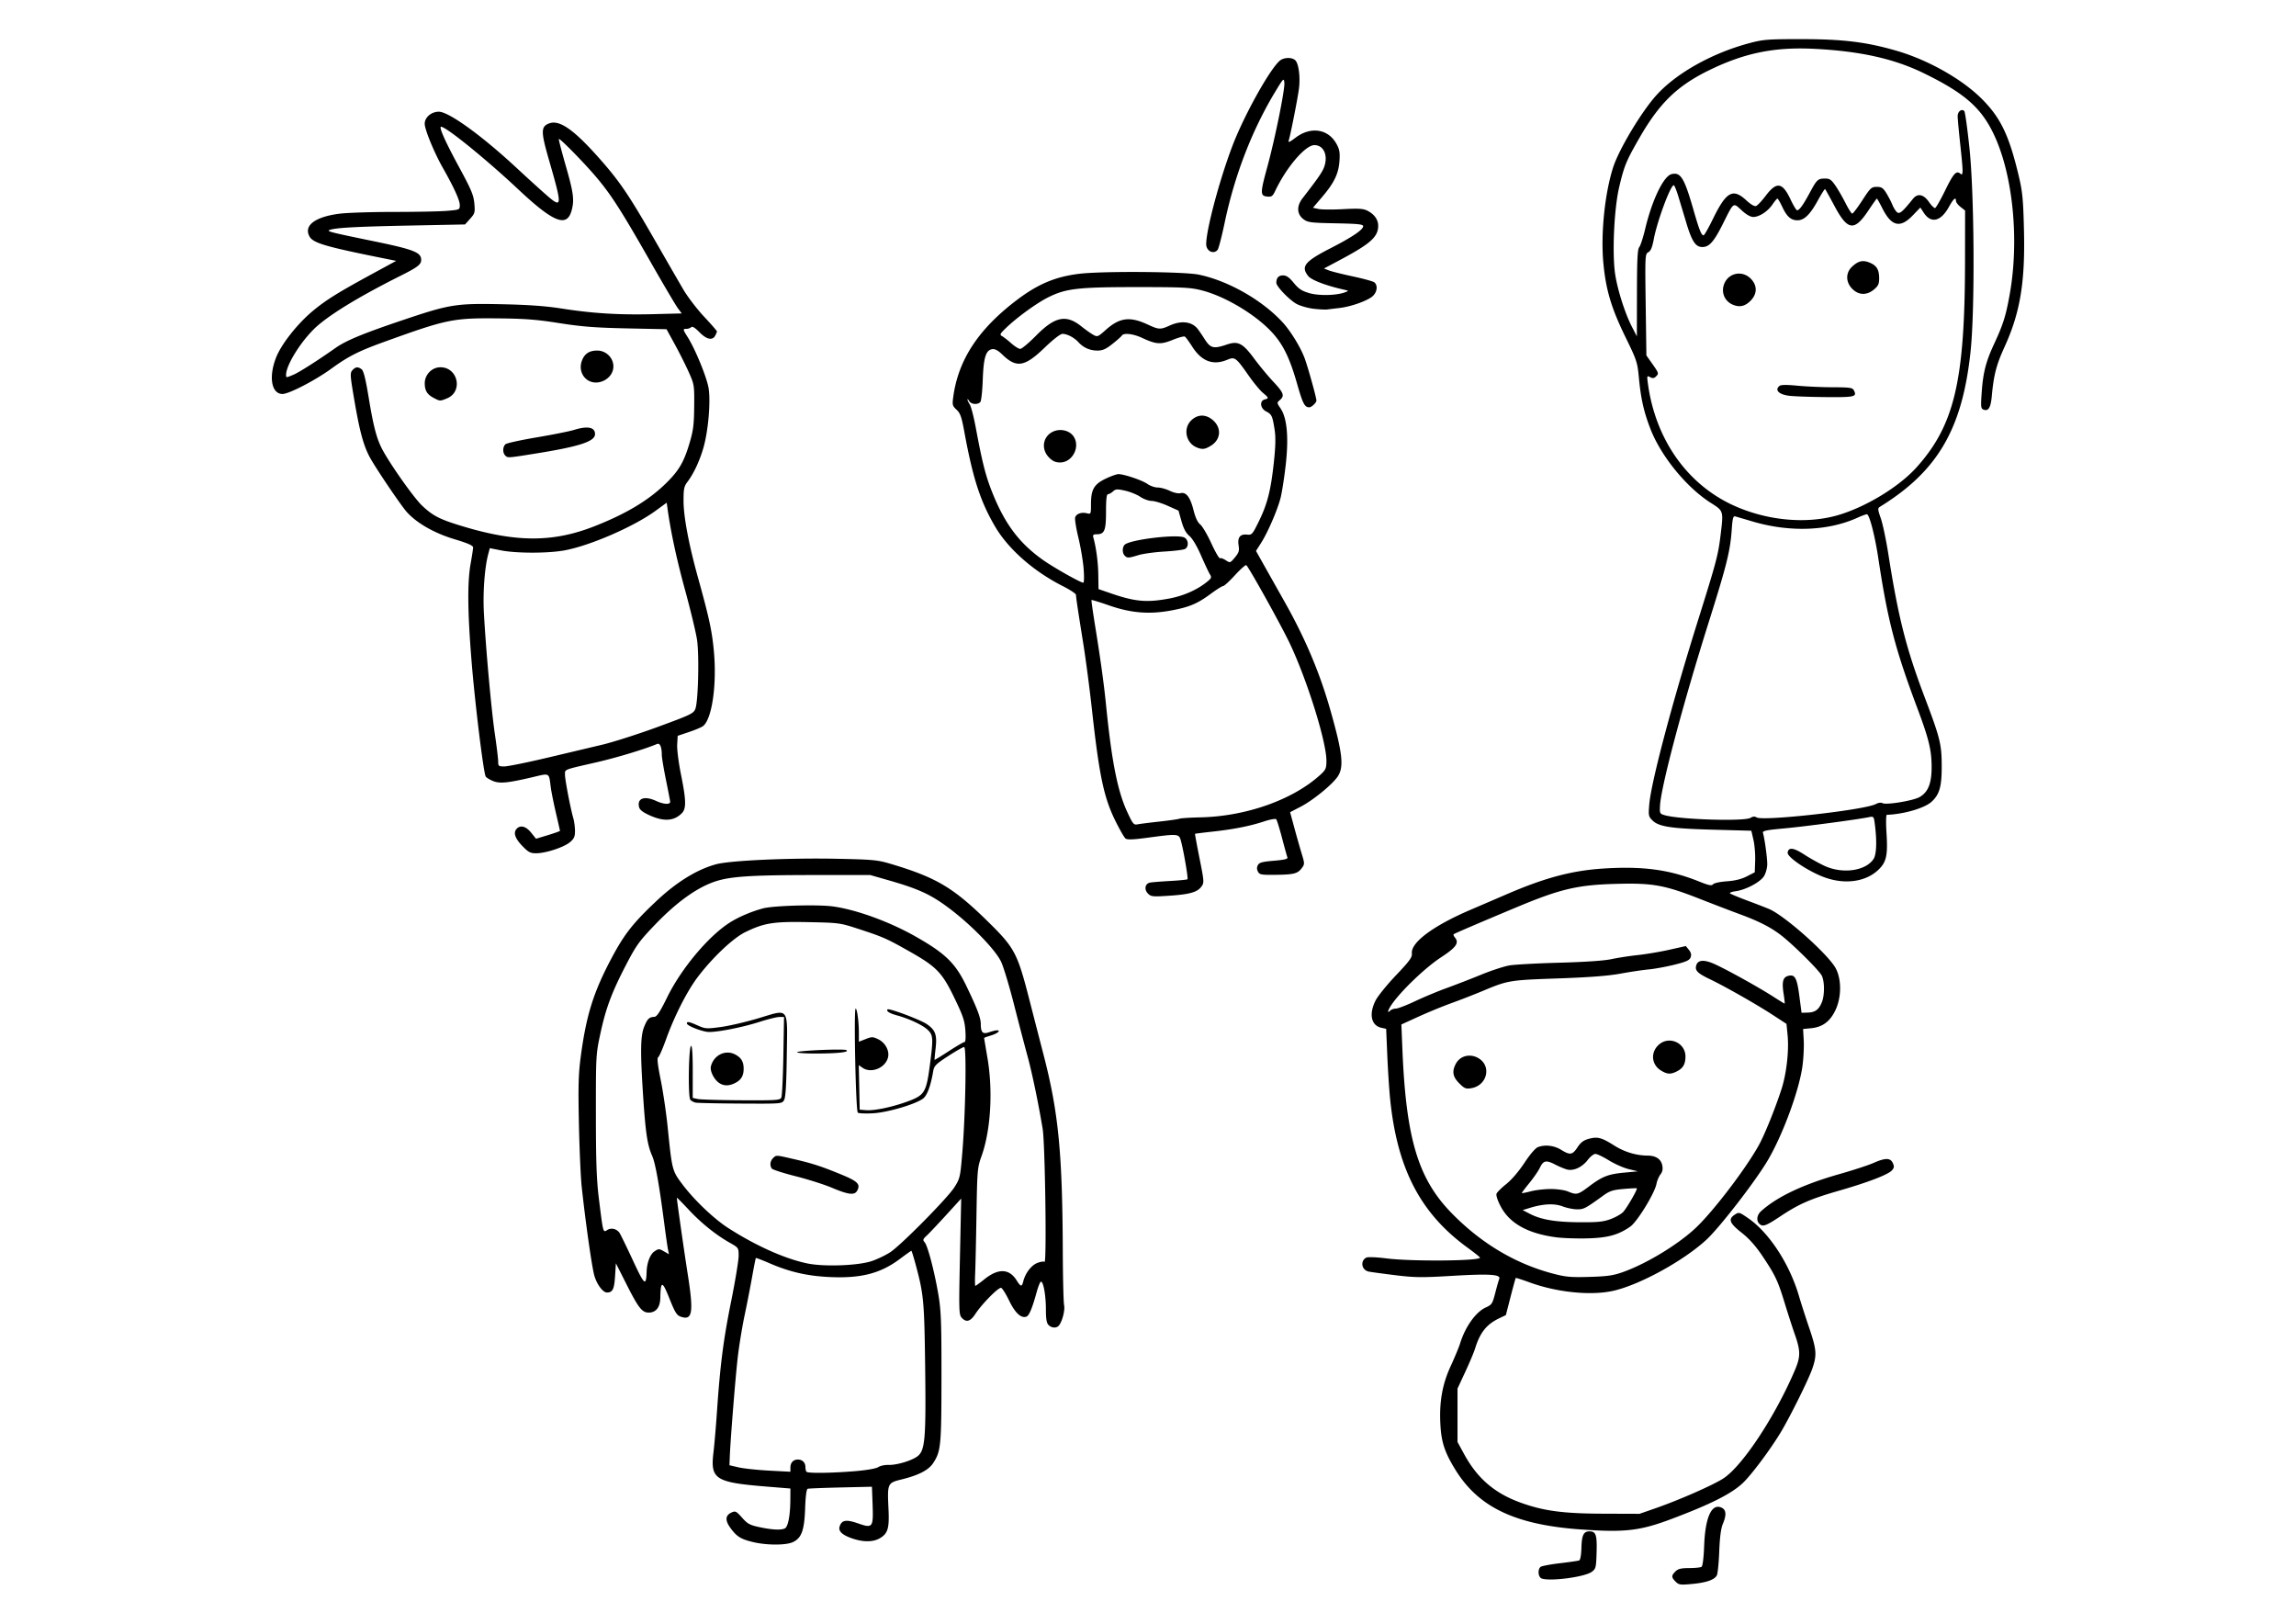 <?xml version="1.0"?>
<svg xmlns="http://www.w3.org/2000/svg" width="1052.362" height="744.094" viewBox="0 0 1052.362 744.094">
  <path d="M768.013 724.82c-2.003-2.002-2.016-2.74-.082-4.674 1.2-1.2 2.561-1.533 6.314-1.542 2.63-.01 5.171-.265 5.645-.574.525-.343.997-4.151 1.207-9.747.5-13.29 3.577-19.73 8.235-17.237 1.895 1.014 1.993 3.4.303 7.385-.845 1.993-1.378 6.096-1.626 12.53-.203 5.262-.698 10.2-1.1 10.972-1.07 2.051-4.805 3.345-11.434 3.959-5.328.493-5.993.398-7.462-1.071zm-61.925-1.766c-1.2-1.199-1.178-4.05.038-4.998.526-.41 4.52-1.165 8.877-1.677 4.356-.512 8.317-1.085 8.802-1.273.528-.205.941-2.507 1.031-5.75.163-5.858.997-7.58 3.677-7.58 2.973 0 3.518 1.594 3.282 9.601-.206 6.98-.346 7.554-2.169 8.913-3.54 2.64-21.549 4.754-23.538 2.764zM345.084 706.67c-5.572-1.348-7.447-2.524-10.3-6.462-2.54-3.506-2.369-5.762.535-7.085 1.749-.797 2.161-.592 4.805 2.388 2.525 2.844 3.557 3.4 8.122 4.367 5.932 1.257 10.103 1.418 11.63.45 1.368-.866 2.327-6.036 2.369-12.768l.033-5.416-11.065-.9c-23.353-1.898-25.662-3.376-24.214-15.498.424-3.546 1.148-11.958 1.61-18.693 1.48-21.605 2.933-32.94 6.477-50.533 1.906-9.463 3.465-18.895 3.465-20.958 0-3.728-.026-3.768-4.018-6.027-6.475-3.665-13.099-8.994-18.893-15.198-2.974-3.185-5.408-5.63-5.408-5.433 0 1.113 3.292 24.219 4.982 34.966 2.791 17.752 2.19 21.4-3.22 19.516-1.806-.63-2.623-1.949-5.178-8.36-3.273-8.213-3.993-8.249-4.161-.21-.09 4.282-2.001 6.697-5.3 6.697-3.065 0-4.71-2.092-10.226-13.012l-4.833-9.567-.383 5.962c-.379 5.903-1.114 7.39-3.67 7.42-1.886.023-4.665-3.672-5.831-7.754-1.124-3.933-4.088-24.795-5.801-40.835-.45-4.21-1.02-17.126-1.265-28.702-.365-17.137-.213-22.826.816-30.616 2.547-19.274 5.86-29.814 14.386-45.774 5.723-10.714 9.792-15.853 20.5-25.894 9.199-8.626 18.527-14.345 27.212-16.685 6.407-1.726 33.684-2.959 55.449-2.506 16.411.34 18.556.544 24.492 2.316 20.862 6.227 28.624 10.808 44.263 26.123 12.607 12.346 13.805 14.58 19.32 36.056 2.157 8.397 5.082 19.744 6.5 25.216 6.85 26.445 8.658 44.836 8.84 89.933.051 12.418.32 23.612.597 24.875.503 2.286-.815 7.496-2.37 9.37-1.096 1.32-3.319 1.208-4.767-.24-.892-.893-1.202-2.78-1.202-7.315 0-6.501-1.268-13.166-2.375-12.482-.367.226-1.207 2.375-1.866 4.774-2.003 7.28-3.43 10.71-4.652 11.18-2.421.928-5.199-1.618-7.928-7.27-1.483-3.071-3.147-5.725-3.697-5.898-1.176-.367-8.792 7.337-11.812 11.95-2.308 3.523-4.183 4.035-6.28 1.717-1.252-1.383-1.306-3.322-.779-28.038l.566-26.552-6.9 7.563c-3.795 4.16-7.803 8.398-8.907 9.418-1.746 1.614-1.868 2.011-.937 3.062 1.404 1.584 4.544 13.598 6.318 24.168 1.207 7.196 1.408 12.704 1.385 37.887-.03 31.32-.258 33.675-3.792 39.11-2.093 3.22-6.643 5.578-14.482 7.505-6.479 1.592-6.564 1.783-6.01 13.467.421 8.869-.248 11.227-3.797 13.391-3.052 1.86-7.441 1.963-12.512.29-4.792-1.58-6.782-3.393-6.096-5.555.951-2.999 2.991-3.352 8.417-1.458 6.775 2.364 7.087 1.96 6.699-8.668l-.296-8.122-14.285.334c-7.856.184-14.676.456-15.156.604-.561.173-.981 3.361-1.177 8.937-.356 10.12-1.614 13.61-5.588 15.496-3.188 1.513-12.05 1.501-18.359-.025zm46.61-32.461c5.485-.455 9.807-1.199 10.822-1.864.93-.61 3.02-1.065 4.645-1.012 3.985.13 11.253-2.104 13.67-4.202 3.177-2.757 3.63-8.534 3.208-40.997-.391-30.095-.658-32.937-4.398-46.797-.912-3.379-1.776-6.143-1.921-6.143-.146 0-2.551 1.71-5.346 3.799-8.907 6.658-17.919 8.94-32.455 8.22-10.036-.497-18.052-2.349-27.095-6.258-3.382-1.463-6.25-2.558-6.375-2.434-.124.124-.892 3.99-1.707 8.59-.816 4.601-2.36 12.498-3.43 17.55-1.071 5.051-2.464 13.49-3.095 18.752-1.066 8.893-3.378 37.62-3.724 46.271l-.151 3.793 4.21.975c2.315.536 8.6 1.207 13.968 1.491l9.758.517v-1.878c0-2.303 1.31-3.716 3.444-3.716 2.06 0 3.445 1.395 3.445 3.47 0 .898.23 1.863.51 2.143.737.737 11.44.606 22.016-.27zm59.524-87.983c6.402-5.097 11.327-4.913 14.77.552 1.889 3 2.37 3.06 3.038.384.91-3.646 3.605-7.215 6.296-8.34 1.428-.597 2.978-.849 3.445-.56 1.025.633.246-54.24-.865-60.941-1.94-11.705-4.866-25.759-6.93-33.294-1.268-4.63-4.064-15.308-6.213-23.727-2.148-8.42-4.794-17.197-5.88-19.506-2.61-5.548-13.55-16.832-23.762-24.51-8.523-6.408-13.964-8.909-28.354-13.027l-7.944-2.274-26.116.02c-29.625.022-38.642.665-45.814 3.269-7.986 2.898-16.917 9.385-26.258 19.07-7.487 7.762-8.918 9.712-13.36 18.213-6.758 12.931-9.529 20.271-12.036 31.876-2.102 9.731-2.124 10.108-2.108 37.384.013 21.718.305 29.886 1.38 38.565 1.96 15.833 1.879 15.533 3.858 14.281 1.759-1.113 4.19-.576 5.524 1.22.427.573 3.162 6.176 6.08 12.452 5.474 11.779 6.17 12.368 6.414 5.428.148-4.21 1.638-8.024 3.65-9.342 1.852-1.214 2.11-1.212 4.272.029l2.3 1.32-.446-2.23c-.245-1.226-1-6.488-1.678-11.693-2.396-18.39-4.097-27.873-5.61-31.278-2.14-4.813-2.983-10.418-4.086-27.171-1.341-20.366-1.242-27.577.436-31.77 1.483-3.707 2.307-4.523 4.679-4.633 1.168-.055 2.568-2.185 5.919-9.005 6.369-12.965 18.583-27.623 28.304-33.969 4.078-2.661 9.88-5.173 15.526-6.72 4.713-1.292 25.143-1.87 32.146-.908 10.665 1.463 25.812 6.963 37.676 13.679 13.842 7.835 18.415 12.278 23.483 22.81 5.028 10.454 6.576 14.55 6.59 17.442.018 3.887.9 4.738 3.847 3.71 1.37-.478 2.978-.869 3.571-.869 1.971 0 .204 1.476-2.87 2.397-1.666.499-3.03.99-3.03 1.093 0 .102.69 4.215 1.531 9.14 2.594 15.17 1.508 33.21-2.709 45.002-1.897 5.307-1.984 6.312-2.324 26.943-.194 11.787-.467 23.928-.607 26.98-.139 3.052-.096 5.549.096 5.549.193 0 2.069-1.368 4.169-3.04zm-51.5-8.365c2.702-.94 6.49-2.774 8.42-4.076 5.17-3.49 26.21-24.809 29.293-29.68 2.558-4.043 2.697-4.647 3.623-15.686 1.483-17.681 2.028-48.602.856-48.602-.52 0-3.82 1.874-7.334 4.164-5.776 3.765-6.435 4.444-6.877 7.08-1.075 6.418-2.726 10.893-4.546 12.325-3.29 2.588-16.277 6.428-22.988 6.797-3.368.185-6.513.059-6.988-.28-.942-.674-1.923-47.69-.995-47.69.668 0 1.477 6.101 1.477 11.144v4.04l3.09-1.213c2.835-1.113 3.31-1.11 5.707.033 3.231 1.54 5.26 5.176 4.59 8.228-1.078 4.906-7.72 7.674-11.709 4.88l-1.723-1.207.214 10.2.214 10.201 2.906.24c3.893.32 12.636-1.557 19.672-4.225 7.127-2.703 7.962-4.127 9.57-16.312 1.633-12.382 1.546-13.859-.96-16.256-2.312-2.214-8.494-5.122-14.178-6.67-3.343-.911-4.99-1.964-4.241-2.713.669-.669 15.156 4.772 18.052 6.78 3.927 2.721 4.702 4.919 3.952 11.217-.325 2.735-.525 5.04-.443 5.12.081.082 3.028-1.725 6.549-4.015 3.52-2.29 6.745-4.164 7.165-4.164.47 0 .618-2.03.384-5.294-.32-4.487-1.084-6.754-5.008-14.871-5.662-11.713-8.177-14.317-20.617-21.35-10.48-5.926-12.055-6.62-23.467-10.347-8.345-2.726-8.817-2.79-22.815-3.073-16.042-.326-20.255.34-28.95 4.57-5.642 2.745-15.33 11.933-22.033 20.898-4.794 6.411-10.579 17.838-14.322 28.29-1.502 4.193-3.11 7.859-3.575 8.146-.596.368-.258 3.423 1.146 10.362 1.094 5.412 2.533 15.179 3.196 21.704 2.018 19.84 2.043 19.937 6.825 26.29 5.387 7.158 14.416 15.746 20.976 19.952 12.66 8.116 25.793 14 36.106 16.175 7.745 1.634 23.594 1.043 29.786-1.112zm-18.305-33.51c-3.578-1.508-11.142-3.912-16.808-5.342-5.665-1.43-10.568-3.02-10.895-3.533-.95-1.495-.711-3.409.586-4.706 1.502-1.502 1.223-1.513 9.292.348 8.652 1.995 12.692 3.3 21.818 7.046 7.74 3.177 9.078 4.505 7.503 7.447-1.194 2.231-3.924 1.932-11.496-1.26zm-62.515-39.044c-.916-.178-2.045-.78-2.508-1.338-1.09-1.313-.755-24.297.36-24.667.503-.167.772 3.977.765 11.788l-.012 12.046 2.296.496c1.263.273 10.267.537 20.01.587 16.18.083 17.765-.026 18.32-1.249.334-.737.747-9.347.919-19.135l.312-17.795h-2.098c-1.153 0-5.315 1.031-9.249 2.291-7.467 2.392-18.503 4.598-23.006 4.598-2.843 0-10.183-2.827-10.183-3.921 0-1.014.984-.827 5.004.95 3.456 1.53 4.069 1.568 10.621.679 3.825-.52 11.5-2.304 17.056-3.966 14.468-4.328 13.42-5.704 13.11 17.223-.18 13.268-.529 18.99-1.234 20.224-.981 1.718-1.034 1.722-19.9 1.618-10.404-.057-19.666-.25-20.583-.429zm10.635-9.08c-2.326-1.63-4.21-5.493-3.69-7.566 1.285-5.118 6.625-7.754 11.062-5.46 2.823 1.46 3.942 3.325 3.942 6.566 0 3.203-1.114 5.103-3.811 6.498-2.862 1.48-5.353 1.467-7.503-.039zm35.807-14.016c0-.74 21.368-1.668 22.57-.98 1.562.894-3.36 1.498-12.812 1.571-5.367.042-9.758-.224-9.758-.59zm358.964 218.67c-29.742-2.151-46.483-10.092-57.063-27.067-4.872-7.817-6.513-12.56-6.998-20.231-.677-10.685.724-18.96 4.655-27.5 1.86-4.042 3.808-8.727 4.327-10.41 2.357-7.644 7.194-14.429 11.761-16.495 2.78-1.258 3.082-1.717 4.334-6.588.74-2.88 1.572-5.805 1.849-6.5.83-2.086-4.394-2.423-21.671-1.398-13.919.827-17.06.787-26.152-.33-5.683-.7-11.097-1.436-12.032-1.636-3.258-.7-3.966-4.897-1.08-6.398.717-.373 4.667-.217 9.285.368 11.49 1.454 42.977 1.185 42.814-.366-.026-.251-2.592-2.307-5.7-4.568-21.693-15.774-32.346-36.349-35.522-68.6-.414-4.21-.983-13.06-1.263-19.668l-.51-12.014-2.205-.484c-4.682-1.029-5.793-6.285-2.642-12.503 1.022-2.018 5.233-7.218 9.357-11.555 6.278-6.603 7.461-8.233 7.273-10.023-.522-4.98 9.672-12.581 26.668-19.887l17.22-7.402c17.623-7.572 29.96-10.787 44.736-11.656 17.718-1.043 29.668.63 43.106 6.032 4.377 1.759 5.695 2.02 6.3 1.25.433-.551 3.179-1.148 6.318-1.372 3.767-.27 6.72-.997 9.184-2.264l3.633-1.866.187-5.315c.103-2.924-.249-7.21-.782-9.525l-.968-4.21-17.588-.475c-19.273-.52-24.872-1.383-27.768-4.279-1.771-1.77-1.865-2.252-1.428-7.372.871-10.215 10.542-46.71 22.324-84.249 8.357-26.624 9.234-29.918 10.306-38.695 1.425-11.661 1.498-11.41-4.451-15.188-11.128-7.065-22.852-21.448-27.672-33.946-3.008-7.8-4.362-13.784-5.25-23.214-.688-7.302-.971-8.165-6.143-18.752-6.495-13.297-8.98-21.589-10.143-33.85-1.269-13.362.586-31.763 4.418-43.836 2.667-8.402 13.197-25.927 20.108-33.463 9.253-10.092 25.627-19.182 42.63-23.668 6.198-1.635 8.366-1.795 24.034-1.776 18.804.023 29.374 1.327 43.167 5.328 14.491 4.202 30.076 13.008 39.16 22.126 8.601 8.634 12.472 16.732 16.865 35.28 1.718 7.257 2.048 10.694 2.388 24.908.57 23.847-1.748 37.736-8.92 53.433-3.732 8.172-4.954 12.885-5.82 22.45-.487 5.369-1.55 7.118-3.804 6.253-1.21-.464-1.296-1.271-.833-7.858.644-9.175 1.915-14.127 5.726-22.32 4.102-8.818 5.33-12.716 7.096-22.524 4.514-25.077 1.494-55.202-7.391-73.713-5.786-12.055-13.467-18.717-32.018-27.77-13.624-6.65-29.189-10.104-50.259-11.155-18.047-.9-31.703 1.86-47.769 9.657-14.932 7.246-23.065 15.132-32.403 31.417-5.925 10.335-6.814 12.498-9.115 22.197-2.384 10.051-3.325 30.993-1.812 40.376 1.174 7.28 4.52 17.71 7.594 23.667l2.301 4.458.037-19.84c.028-15.391.266-20.11 1.059-21.047.562-.665 1.8-4.48 2.75-8.48 3.116-13.103 8.396-24.06 12.037-24.973 4.137-1.038 5.827 1.667 9.917 15.873 2.816 9.782 3.753 12.162 4.788 12.162.336 0 2.248-3.358 4.25-7.463 6.127-12.566 9.146-14.264 15.292-8.599 2.116 1.95 3.772 2.905 4.533 2.614.66-.253 2.587-2.3 4.284-4.547 5.102-6.758 7.731-6.406 11.484 1.535 1.293 2.739 2.643 4.979 3 4.979 1.053 0 2.75-2.342 5.82-8.037 3.287-6.092 3.707-6.478 7.083-6.494 2.029-.01 2.834.549 4.682 3.242 1.227 1.789 3.315 5.405 4.64 8.036 1.325 2.631 2.703 4.784 3.064 4.784.36 0 2.445-2.756 4.633-6.123 3.694-5.685 4.166-6.123 6.596-6.123 2.197 0 2.902.46 4.395 2.87.979 1.578 2.225 3.978 2.771 5.332.546 1.354 1.51 2.892 2.142 3.417 1.157.96 2.481-.156 7.288-6.136 2.13-2.648 4.859-2.134 7.286 1.374 1.154 1.666 2.442 2.942 2.863 2.834.421-.108 2.48-3.704 4.576-7.99 3.872-7.921 5.122-9.304 7.002-7.744 1.365 1.133 1.354-.438-.097-13.857-.615-5.683-1.125-11.291-1.133-12.462-.016-2.182 1.829-3.623 3.038-2.374.36.372 1.414 7.909 2.344 16.75 2.275 21.615 2.57 74.074.526 93.403-3.751 35.48-15.021 54.808-41.488 71.153-1.13.698-1.098 1.172.357 5.358.878 2.526 2.437 9.93 3.463 16.456 4.558 28.981 8.12 43.021 16.594 65.397 7.173 18.942 7.84 21.645 7.854 31.806.016 9.28-1.044 12.925-4.704 16.235-3.214 2.906-12.733 5.67-20.445 5.937-.391.014-.456 3.61-.153 8.408.66 10.431-.073 13.491-4.101 17.13-5.743 5.19-14.953 6.423-24.03 3.22-7.368-2.6-17.487-9.333-17.185-11.435.373-2.599 2.695-2.309 7.731.966 2.609 1.697 6.78 4.015 9.268 5.151 8.267 3.776 18.798 2.264 22.388-3.215 1.352-2.063 1.577-8.238.579-15.88-.482-3.685-.504-3.71-2.888-3.233-5.632 1.126-29.224 4.252-38.584 5.112-8.668.797-10.1 1.112-9.788 2.15.74 2.46 1.944 11.256 1.947 14.229 0 1.684-.656 4.141-1.46 5.46-1.7 2.786-8.348 6.326-13.072 6.96-1.736.232-2.877.677-2.536.989.342.31 3.893 1.786 7.892 3.277 3.999 1.491 8.508 3.237 10.02 3.88 7.24 3.074 27.31 20.969 30.587 27.27 2.706 5.205 2.587 13.43-.28 19.29-2.506 5.123-5.897 7.577-11.168 8.084l-3.56.342.294 5.2c.161 2.86-.093 8.108-.566 11.662-1.485 11.156-8.93 31.43-15.897 43.295-5.546 9.442-22.027 30.767-28.146 36.418-10.574 9.764-30.979 20.904-43.01 23.48-10.253 2.197-25.598.61-38.051-3.935-3.361-1.226-6.206-2.135-6.322-2.019-.117.116-1.182 3.989-2.367 8.606l-2.156 8.394-3.185 1.536c-5.7 2.75-8.684 6.512-10.922 13.772-.519 1.683-2.546 6.505-4.504 10.715l-3.561 7.654v24.492l3.062 5.609c6.058 11.099 13.958 17.877 25.846 22.175 10.583 3.826 19.483 5.012 38.063 5.073l16.456.054 7.27-2.53c11-3.825 26.671-10.722 31.249-13.75 8.777-5.808 23.762-28.536 32.737-49.653 2.587-6.089 2.573-8.766-.091-16.345-1.11-3.158-3.215-9.664-4.677-14.46-3.095-10.148-4.306-12.69-10.286-21.59-3.011-4.48-6.03-7.844-9.456-10.536-5.525-4.342-6.216-6.18-3.09-8.229 1.887-1.237 2.06-1.192 6.11 1.598 9.674 6.663 19.044 21.03 23.348 35.802.89 3.053 2.971 9.534 4.626 14.403 3.432 10.1 3.617 12.48 1.458 18.756-1.7 4.942-10.045 21.784-14.384 29.03-4.76 7.95-13.615 19.792-17.559 23.48-5.224 4.887-14.78 9.691-32.57 16.376-14.592 5.483-21.425 6.265-41.856 4.787zm19.517-117.91c10.926-3.886 25.467-12.722 33.53-20.376 8.034-7.627 22.655-26.783 28.712-37.62 2.643-4.727 7.392-16.424 10.41-25.64 2.355-7.188 3.569-17.812 2.86-25.011l-.505-5.111-6.079-3.963c-7.637-4.98-21.955-13.125-29.025-16.513-5.758-2.76-6.986-4.03-6.222-6.437.792-2.496 3.688-2.631 8.568-.4 5.814 2.658 19.917 10.484 26.468 14.687 2.854 1.832 5.3 3.33 5.433 3.33.134 0-.067-1.974-.445-4.387-.881-5.62-.345-7.704 2.144-8.33 3.046-.763 3.955.904 5.06 9.273l1.009 7.654 2.845-.086c3.362-.102 5.032-1.315 6.436-4.673 1.339-3.204 1.318-9.684-.04-12.309-1.173-2.267-11.66-12.775-17.627-17.661-4.89-4.005-10.587-7.007-19.582-10.32-3.994-1.47-12.217-4.62-18.274-6.997-16.71-6.56-21.946-7.5-39.12-7.021-17.28.482-25.234 2.348-44.775 10.506-16.892 7.052-28.99 12.239-29.324 12.572-.199.199.058.868.572 1.486 2.06 2.483.614 4.534-6.456 9.157-6.67 4.36-17.145 14.25-21.9 20.677-2.21 2.986-3.08 5.463-1.29 3.674.504-.505 1.664-.919 2.576-.919.911 0 4.89-1.527 8.84-3.395 3.95-1.867 10.454-4.578 14.453-6.023 4-1.445 11.109-4.201 15.8-6.123 4.69-1.923 10.545-3.835 13.01-4.249 2.467-.414 12.795-.974 22.953-1.244 11.607-.31 20.423-.914 23.727-1.626 2.892-.624 8.358-1.467 12.146-1.873 3.789-.407 10.284-1.503 14.434-2.435l7.545-1.696 1.41 1.74c1 1.235 1.23 2.231.792 3.426-.496 1.355-1.949 2.017-7.424 3.381-3.744.933-9.045 1.906-11.782 2.162-2.736.256-8.591 1.128-13.011 1.94-5.583 1.023-14.346 1.693-28.702 2.192-22.184.772-22.752.867-34.442 5.76-3.789 1.586-10.16 4.066-14.16 5.51-3.999 1.444-10.823 4.246-15.164 6.225l-7.893 3.6.474 11.48c1.685 40.848 7.194 59.209 22.466 74.873 13.504 13.852 29.131 23.21 46.378 27.777 6.024 1.594 8.238 1.798 16.883 1.549 8.169-.235 10.91-.628 15.308-2.192zm-30.615-15.96c-13.018-1.748-21.274-6.364-25.397-14.198-1.378-2.619-2.162-5.025-1.878-5.768.267-.7 2.29-2.705 4.493-4.456 2.381-1.892 5.74-5.816 8.28-9.672 2.555-3.88 5.041-6.781 6.184-7.216 3.278-1.246 7.39-.778 10.614 1.207 4.15 2.556 5.204 2.397 7.541-1.136 1.5-2.266 2.805-3.244 5.18-3.884 4.04-1.087 5.822-.613 11.73 3.118 4.634 2.926 10.046 4.548 15.262 4.572 3.707.018 6.084 1.593 6.66 4.413.368 1.794.14 2.975-.808 4.202-.725.939-1.548 2.888-1.828 4.331-.848 4.367-8.84 17.4-12.02 19.604-5.562 3.855-10.364 5.158-19.854 5.388-4.84.118-11.213-.11-14.16-.505zm25.103-8.367c2.261-.846 4.818-2.31 5.682-3.253 1.748-1.909 6.682-10.46 6.237-10.81-.156-.122-2.892.004-6.08.282-4.852.423-6.347.904-9.184 2.954-8.408 6.077-9.072 6.423-12.216 6.38-1.716-.024-4.654-.629-6.529-1.345-3.746-1.43-8.805-1.211-14.877.645l-3.444 1.053 3.36 1.738c5.142 2.66 11.73 3.767 22.826 3.833 8.358.05 10.826-.206 14.225-1.477zm-27.566-13.76c2.903-.005 6.402.497 7.938 1.139 3.965 1.656 4.539 1.517 9.676-2.345 6.082-4.571 8.713-5.598 16.162-6.306l6.19-.588-4.21-1.014c-2.314-.558-6.381-2.354-9.037-3.991-2.655-1.638-5.456-2.977-6.223-2.977-.768 0-2.343 1.242-3.501 2.76-2.503 3.281-6.423 5.126-9.372 4.41-1.154-.28-3.683-1.328-5.62-2.33-4.126-2.132-5.363-1.851-7.004 1.59-.666 1.396-2.789 4.475-4.718 6.844-1.93 2.37-3.509 4.454-3.509 4.632 0 .178 1.809-.157 4.019-.745 2.21-.589 6.354-1.074 9.209-1.08zm-41.91-48.438c-2.962-2.963-3.403-5.392-1.608-8.864 1.947-3.763 6.558-4.932 10.431-2.644 6.144 3.629 3.963 12.57-3.355 13.758-2.436.395-3.092.125-5.467-2.25zm92.5-5.844c-4.534-2.766-4.926-8.56-.812-12.021 4.71-3.963 12.002-.598 12.002 5.539 0 3.487-1.052 5.36-3.812 6.787-2.937 1.52-4.49 1.455-7.378-.305zm41.053-115.828c1.054-.658 1.897-.715 2.74-.183 2.904 1.831 49.58-3.4 54.664-6.128 1.144-.613 2.389-.777 3.062-.403 1.668.928 14.061-1.11 16.987-2.793 3.962-2.28 5.562-6.354 5.512-14.034-.05-7.623-1.289-12.672-6.578-26.788-10.16-27.115-13.572-40.221-17.838-68.502-1.593-10.566-4.117-20.288-5.26-20.266-.48.01-2.403.71-4.271 1.558-13.532 6.14-31.062 6.777-48.098 1.75-3.67-1.082-7.223-2.127-7.895-2.322-1.026-.297-1.294.67-1.674 6.019-.698 9.848-2.286 16.233-10.564 42.49-11.787 37.388-21.842 75.25-22.315 84.033-.189 3.513-.086 3.728 2.098 4.362 6.992 2.033 36.653 2.94 39.43 1.207zm40.122-138.717c12.742-3.733 27.948-12.992 35.929-21.878 17.367-19.337 22.152-39.621 22.226-94.225l.031-23.478-2.09-1.644c-1.15-.904-2.09-2.135-2.09-2.736 0-2.04-1.142-1.082-3.237 2.717-3.688 6.687-8.196 7.76-11.49 2.735l-1.604-2.445-3.557 3.69c-5.678 5.891-9.676 4.95-13.816-3.253-1.26-2.495-2.408-4.537-2.55-4.537-.143 0-1.87 2.424-3.84 5.385-6.469 9.728-9.519 9.361-15.527-1.866-2.23-4.167-4.191-7.713-4.359-7.881-.168-.168-1.715 2.263-3.438 5.402-3.458 6.3-6.16 8.91-9.226 8.91-2.963 0-4.867-1.664-6.922-6.051-1.004-2.144-2.025-3.896-2.27-3.894-.243.003-1.26 1.208-2.261 2.677-2.2 3.23-6.051 5.737-8.813 5.737-1.307 0-3.218-1.094-5.36-3.067-3.912-3.607-3.504-3.897-8.464 6.023-4.196 8.393-6.331 10.821-9.517 10.821-3.086 0-4.776-2.55-7.352-11.098a52092.06 52092.06 0 00-3.635-12.055c-.858-2.841-1.809-5.166-2.113-5.166-1.499 0-7.621 16.519-9.157 24.705-.705 3.76-1.393 5.413-2.501 6.006-1.488.797-1.52 1.444-1.21 24.058l.32 23.239 2.32 3.283c3.416 4.836 3.461 4.968 2.147 6.282-.933.933-1.558 1.021-2.741.388-1.462-.782-1.51-.65-1.037 2.872 3.418 25.43 17.776 45.99 38.95 55.773 15.37 7.101 33.693 8.837 48.254 4.571zm-22.384-54.68c-4.779-.579-6.816-2.61-4.523-4.513.675-.56 3.244-.597 8.228-.115 3.985.386 11.28.71 16.212.722 7.754.018 9.06.202 9.655 1.36 1.55 3.013.557 3.257-12.754 3.145-7.016-.06-14.584-.33-16.818-.6zm-25.93-41.763c-3.52-1.504-5.244-5.184-4.146-8.85 1.667-5.565 8.26-7.205 12.384-3.081 3.01 3.01 3.06 6.814.132 9.923-2.591 2.75-5.179 3.372-8.37 2.008zm54.808-7.221c-3.069-3.07-3.125-7.36-.132-10.163 2.88-2.697 4.961-3.174 8.11-1.858 3.22 1.345 4.327 3.2 4.327 7.251 0 2.46-.452 3.425-2.355 5.025-3.295 2.773-7.017 2.677-9.95-.255zm-42.65 428.402c-1.441-1.442-1.079-4.028.804-5.728 7.378-6.66 19.294-12.3 36.002-17.04 6.225-1.767 13.21-4.048 15.52-5.07 5.477-2.422 7.77-2.409 8.89.051.712 1.562.633 2.173-.431 3.349-1.766 1.95-10.848 5.439-24.159 9.277-13.234 3.817-18.4 6.073-26.972 11.776-6.69 4.451-8.094 4.944-9.653 3.385zM526.176 409.506c-1.869-1.868-1.361-4.58.943-5.04.897-.178 5.04-.513 9.208-.743 4.167-.23 7.743-.586 7.947-.79.392-.391-1.68-12.605-2.961-17.45-.912-3.45-1.17-3.477-15.04-1.621-7.099.95-9.621 1.04-10.426.372-.583-.484-2.637-4.061-4.563-7.948-5.339-10.775-7.455-20.802-10.81-51.228-1.053-9.555-2.815-22.988-3.915-29.85-2.478-15.47-3.364-21.388-3.384-22.61-.008-.522-2.685-2.298-5.947-3.948-13.488-6.82-25.062-16.995-31.15-27.382-6.727-11.48-10.158-22.05-14.07-43.341-1.268-6.905-1.855-8.579-3.57-10.168-1.897-1.758-2.012-2.207-1.51-5.894 2.305-16.977 11.52-31.017 29.114-44.356 9.679-7.339 17.678-10.703 28.628-12.039 10.521-1.283 47.964-1.02 54.77.387 13.476 2.783 29.1 11.672 38.473 21.888 3.657 3.986 8.156 11.32 10.052 16.388 1.486 3.973 5.41 18.058 5.41 19.422 0 1.02-2.239 3.122-3.308 3.108-2.091-.027-2.963-1.716-5.53-10.72-3.255-11.418-6.14-17.508-10.829-22.87-7.337-8.387-21.75-17.158-32.867-20.001-5.232-1.339-8.528-1.505-29.9-1.505-26.83 0-32.364.64-40.495 4.684-5.172 2.572-14.218 9.129-19.242 13.947-2.877 2.76-3.099 3.205-1.914 3.845.738.399 2.633 1.876 4.213 3.284s3.436 2.56 4.124 2.56c.689 0 3.961-2.742 7.272-6.094 8.653-8.758 13.78-9.805 20.73-4.232 1.799 1.443 4.204 3.153 5.345 3.8 2.021 1.146 2.173 1.089 5.867-2.191 6.397-5.682 11.038-6.256 19.335-2.394 4.966 2.312 5.699 2.342 9.953.412 5.28-2.396 10.047-1.855 12.749 1.448.546.668 2.04 2.85 3.318 4.85 2.646 4.137 4.057 4.472 10.122 2.406 5.155-1.757 7.287-.652 12.588 6.52 2.361 3.194 6.288 7.93 8.727 10.525 4.754 5.058 5.253 6.459 2.99 8.396-1.408 1.206-1.4 1.298.302 3.807 3 4.42 3.808 13.241 2.376 25.94-.665 5.894-1.74 12.746-2.389 15.228-1.473 5.631-5.872 15.76-8.923 20.542l-2.312 3.623 3.77 6.71c2.075 3.69 6.295 11.186 9.38 16.659 9.486 16.832 16.104 32.517 20.991 49.75 5.57 19.64 6.253 25.905 3.302 30.285-2.49 3.695-11.33 10.892-16.969 13.816l-4.833 2.506 1.873 6.929c1.03 3.81 2.55 9.156 3.376 11.878 1.47 4.844 1.472 4.99.068 6.87-1.861 2.493-3.648 2.937-12.177 3.03-6.312.068-7.138-.085-7.872-1.455-.563-1.053-.575-1.987-.037-2.992.635-1.187 2.013-1.564 7.344-2.008 4.799-.4 6.462-.805 6.191-1.51-.203-.53-1.31-4.535-2.46-8.9-1.149-4.363-2.35-8.23-2.668-8.593-.32-.363-2.763.06-5.432.94-6.576 2.17-13.997 3.646-23.598 4.698-4.418.483-8.1.947-8.184 1.031-.083.083.845 5.137 2.063 11.23 2.126 10.641 2.161 11.152.878 12.927-1.872 2.591-5.366 3.585-14.806 4.211-7.548.5-8.297.425-9.701-.98zm5.253-33.005c4.42-.483 8.553-1.074 9.184-1.313.632-.24 4.937-.517 9.567-.617 21.172-.459 42.846-8.217 55.3-19.796 2.174-2.022 2.486-2.799 2.483-6.18-.008-8.74-8.918-37.202-16.87-53.894-4.032-8.462-18.837-35.063-19.871-35.702-.34-.21-2.672 1.857-5.18 4.595-2.508 2.737-4.95 4.977-5.425 4.977-.476 0-3.019 1.593-5.65 3.54-6.138 4.54-9.75 6.07-18 7.623-10.048 1.893-18.487 1.23-28.453-2.231-4.394-1.526-8.095-2.67-8.223-2.542-.128.128.602 5.373 1.622 11.655 2.491 15.344 4.051 26.622 5.021 36.297 2.621 26.148 5.294 39.627 9.763 49.241 2.566 5.52 2.944 5.966 4.742 5.61 1.074-.212 5.57-.78 9.99-1.263zm4.699-102.252c6.398-1.21 12.675-4.003 17.113-7.616 2.047-1.665 2.188-2.04 1.304-3.456-.545-.873-2.37-4.753-4.057-8.621-1.873-4.3-3.946-7.777-5.333-8.947-1.592-1.342-2.675-3.36-3.63-6.758l-1.36-4.846-4.943-2.213c-2.718-1.217-6.046-2.222-7.395-2.234-1.35-.012-3.692-.862-5.205-1.889-1.513-1.027-4.627-2.287-6.92-2.8-3.653-.818-4.34-.776-5.57.337-.772.698-1.806 1.269-2.3 1.269-.627 0-.896 2.393-.896 7.982 0 8.724-.69 10.387-4.315 10.387-1.455 0-1.82.32-1.53 1.34 1.3 4.562 2.22 11.406 2.304 17.15l.097 6.628 5.74 1.978c11.106 3.827 16.445 4.285 26.896 2.31zm-20.62-19.608c-1.22-1.22-1.169-4.044.092-5.09 2.827-2.347 24.155-4.864 27.236-3.215 1.97 1.054 2.133 4.306.265 5.264-.737.379-4.96.899-9.384 1.157-4.425.258-9.764.99-11.864 1.627-4.633 1.406-5.174 1.428-6.344.257zm-18.835 5.946c-.288-3.55-1.375-9.972-2.417-14.273-1.041-4.3-1.696-8.44-1.456-9.198.536-1.688 2.9-2.519 5.39-1.894 1.815.456 1.858.36 1.858-4.216 0-6.663 1.384-9.067 6.696-11.629 2.421-1.167 5.09-2.112 5.933-2.099 2.684.042 10.929 2.85 13.277 4.521 1.246.888 3.35 1.614 4.673 1.614s3.819.683 5.545 1.517c1.798.868 3.88 1.33 4.872 1.082 2.605-.654 4.496 1.783 5.987 7.72.87 3.46 1.9 5.674 3.074 6.597.97.764 3.262 4.653 5.092 8.642 1.83 3.99 3.618 7.074 3.973 6.855.355-.22 1.549.193 2.653.917 1.984 1.3 2.034 1.285 4.177-1.273 1.823-2.178 2.096-3.05 1.713-5.486-.579-3.686.669-5.31 3.837-4.993 2.26.226 2.488-.033 5.527-6.254 3.87-7.923 5.447-14.206 6.825-27.187.76-7.162.847-11.279.307-14.692-1-6.315-1.313-6.985-3.889-8.318-2.692-1.392-3.115-4.832-.672-5.47 2.01-.526 1.954-.73-.84-3.08-1.304-1.098-4.207-4.617-6.453-7.821-5.871-8.38-6.363-8.748-9.785-7.318-6.543 2.734-11.767.792-16.103-5.986-1.466-2.292-2.995-4.37-3.398-4.62-.403-.249-2.902.43-5.554 1.507-5.475 2.224-7.57 2.094-13.93-.867-4.196-1.954-8.552-2.457-9.4-1.086-.271.44-2.217 2.162-4.323 3.826-3 2.371-4.485 3.027-6.86 3.027-3.412 0-6.435-1.33-8.694-3.827-1.92-2.122-5.171-3.827-7.296-3.827-1.006 0-4.203 2.474-8.335 6.448-9.071 8.727-12.807 9.31-19.293 3.009-1.923-1.868-3.335-2.62-4.586-2.442-2.934.416-3.99 3.824-4.351 14.033-.178 5.052-.671 9.615-1.096 10.141-1.127 1.4-4.211 1.168-5.115-.382-.429-.737-.79-1.07-.803-.739-.013.33.466 1.364 1.064 2.296.598.933 1.825 5.656 2.727 10.498 3.103 16.654 4.64 22.599 7.92 30.644 5.669 13.9 12.162 22.46 22.754 30 4.943 3.519 17.292 10.498 18.62 10.523.383.007.45-2.798.155-6.44zm-15.819-50.892c-3.916-3.916-2.862-9.951 2.1-12.025 3.23-1.349 7.233-.356 9.055 2.245 3.312 4.729-.4 12.018-6.12 12.018-2.071 0-3.378-.581-5.035-2.238zm67.71-4.636c-4.982-2.012-6.395-8.577-2.652-12.32 2.912-2.912 6.657-3.027 9.894-.303 4.214 3.546 3.835 9-.823 11.84-2.707 1.65-3.91 1.797-6.419.783zm-309.26 182.515c-3.347-3.493-4.146-6.118-2.394-7.87 1.718-1.718 4.226-.999 6.53 1.875l2.241 2.792 5.488-1.666c3.018-.917 5.487-1.799 5.487-1.96 0-.16-.834-3.854-1.853-8.206-1.02-4.352-2.082-9.635-2.36-11.74-.916-6.91-.225-6.543-8.628-4.578-11.257 2.632-14.821 2.96-17.952 1.651-1.483-.62-2.938-1.517-3.233-1.995-1.017-1.644-4.922-33.439-6.494-52.871-1.837-22.694-1.962-36.21-.416-44.768.609-3.368 1.113-6.671 1.122-7.342.011-.892-2.29-1.912-8.596-3.81-9.302-2.8-17.42-7.469-21.942-12.62-2.555-2.91-13.062-18.392-16.331-24.064-3.13-5.428-4.94-11.811-7.405-26.093-2.115-12.257-2.195-13.374-1.053-14.637 1.459-1.611 2.546-1.716 4.253-.41.88.673 1.83 4.487 3.204 12.859 2.116 12.895 3.565 18.544 5.978 23.306 3.304 6.52 14.633 22.621 18.47 26.25 5.082 4.807 8.118 6.345 18.948 9.6 24.38 7.328 41.147 7.31 59.979-.065 14.504-5.68 24.83-11.855 32.756-19.588 6.04-5.893 8.305-9.73 10.92-18.493 1.734-5.813 2.07-8.443 2.151-16.839.094-9.722.037-10.081-2.462-15.69-1.407-3.157-4.281-8.887-6.387-12.734l-3.829-6.993-18.105-.38c-14.478-.304-20.712-.79-31.117-2.424-10.696-1.681-15.872-2.068-29.085-2.173-19.537-.156-22.745.52-50.898 10.702-12.096 4.376-16.556 6.636-24.568 12.45-7.275 5.28-19.3 11.502-22.228 11.502-5.089 0-6.457-7.835-2.929-16.77 2.437-6.17 9.888-15.576 16.965-21.417 6.054-4.996 11.41-8.32 27.566-17.107l10.497-5.709-6.67-1.341c-25.744-5.178-31.399-6.853-33.048-9.791-2.825-5.034 2.487-9.069 13.808-10.488 3.524-.442 14.717-.804 24.873-.804s21.1-.222 24.32-.495c5.827-.492 5.857-.506 5.857-2.698 0-2.171-2.71-8.1-7.81-17.09-3.935-6.936-8.263-17.473-8.263-20.118 0-2.939 3.026-5.522 6.47-5.522 4.598 0 19.85 11.055 36.054 26.13 4.234 3.94 10.03 9.21 12.877 11.71 7.738 6.79 7.819 5.977 1.56-15.71-3.77-13.062-3.76-15.32.067-16.775 4.605-1.75 10.974 2.585 22.179 15.1 9.769 10.91 14.04 17.129 25.649 37.332 5.563 9.682 11.714 20.336 13.668 23.675 1.955 3.34 6.223 8.924 9.486 12.412 3.262 3.487 5.931 6.546 5.931 6.799 0 .252-.356 1.125-.792 1.939-1.264 2.362-3.97 1.772-7.243-1.58-1.99-2.037-3.244-2.805-3.753-2.296-.42.42-1.384.764-2.142.764-1.776 0-1.747.21.537 3.828 3.48 5.512 8.792 18.494 9.575 23.4.981 6.137-.142 19.31-2.3 26.99-1.708 6.079-4.52 12.128-7.384 15.887-1.56 2.047-1.805 3.227-1.805 8.705 0 7.178 2.375 19.846 6.533 34.85 5.255 18.958 6.466 24.536 7.35 33.842 1.452 15.284-.783 31.117-4.869 34.488-.651.538-3.549 1.773-6.439 2.746l-5.254 1.769-.233 3.99c-.129 2.208.64 8.304 1.722 13.641 2.418 11.934 2.502 15.747.394 17.855-3.582 3.582-8.178 3.898-14.62 1.007-3.16-1.417-4.643-2.55-4.952-3.783-1.023-4.076 2.408-5.337 7.803-2.867 3.51 1.607 6.442 1.772 6.442.363 0-.271-.861-4.73-1.914-9.907-1.052-5.177-1.918-10.343-1.924-11.48-.019-3.74-.842-5.644-2.195-5.074-5.754 2.426-18.529 6.282-28.027 8.459-15.073 3.454-14.16 3.092-14.16 5.617 0 2.299 2.52 15.452 3.817 19.926.427 1.47.776 4.11.776 5.863 0 2.616-.42 3.544-2.331 5.152-2.774 2.334-11.12 5.063-15.485 5.063-2.69 0-3.56-.468-6.425-3.458zm11.159-40.24c9.09-2.145 20.66-4.888 25.71-6.096 5.052-1.209 16.493-4.879 25.425-8.156 15.079-5.533 16.303-6.124 17.128-8.256 1.292-3.339 1.807-24.45.77-31.544-.48-3.28-2.944-13.539-5.477-22.8-3.913-14.305-6.595-26.783-8.096-37.66l-.34-2.455-5.137 3.74c-10.022 7.296-30.2 16.039-41.876 18.144-7.526 1.358-21.951 1.345-28.896-.025l-5.169-1.02-.732 2.75c-1.643 6.173-2.482 17.561-1.98 26.86.897 16.64 3.445 44.82 5.023 55.556.837 5.693 1.521 11.366 1.521 12.606 0 2.084.211 2.254 2.8 2.254 1.54 0 10.236-1.754 19.326-3.899zM134.453 171.751c2.61-1.09 10.997-6.424 19.235-12.233 4.916-3.466 12.62-6.658 31.032-12.859 21.444-7.222 24.244-7.672 45.1-7.243 12.323.253 20.227.819 27.6 1.977 14.19 2.228 26.335 2.976 41.878 2.58l13.175-.336-1.785-2.4c-.981-1.32-6.693-11.01-12.694-21.534-13.193-23.139-17.746-30.258-24.481-38.28-5.465-6.51-16.904-18.184-17.365-17.723-.151.151 1.279 5.688 3.178 12.305 3.578 12.467 3.994 15.693 2.65 20.536-2.176 7.832-8.296 5.388-24.415-9.75-14.647-13.753-33.078-28.701-35.391-28.701-1.133 0 1.927 6.854 8.284 18.555 5.517 10.156 6.61 12.754 6.952 16.529.379 4.178.25 4.652-1.922 7.084l-2.328 2.607-25.513.508c-24.341.485-33.93 1.012-36.523 2.007-1.596.613.129 1.055 20.148 5.164 17.435 3.578 21.306 4.986 21.728 7.9.374 2.579-.958 3.704-9.394 7.932-17.794 8.919-30.771 16.706-37.81 22.69-6.873 5.844-14.66 17.896-14.66 22.691 0 1.399-.04 1.4 3.321-.007zm97.098 36.966c-1.251-1.251-1.158-4.053.173-5.157.6-.498 7.058-1.912 14.35-3.14 7.293-1.23 14.951-2.759 17.018-3.399 6.274-1.942 9.637-1.267 9.637 1.934 0 3.298-6.948 5.61-26.24 8.728-13.962 2.257-13.731 2.24-14.938 1.034zm-32.61-26.274c-3.138-1.636-4.23-3.362-4.257-6.735-.033-3.986 3.28-7.403 7.176-7.403 8.055 0 10.479 11.139 3.095 14.224-3.203 1.339-3.285 1.337-6.013-.086zm70.236-8.367c-2.6-1.821-3.642-5.207-2.587-8.403 1.136-3.443 3.379-5.022 7.133-5.022 4.049 0 7.425 3.306 7.425 7.271 0 5.69-7.286 9.435-11.97 6.154zm333.048-32.56c-2.525-.283-6.014-1.246-7.752-2.139-3.286-1.689-9.469-8.067-9.469-9.77 0-2.253 1.029-3.398 3.051-3.398 1.586 0 2.834.868 4.938 3.436 2.25 2.744 3.682 3.687 7.125 4.688 4.428 1.287 12.503 1.097 16.389-.387 1.764-.674 1.757-.692-.505-1.2-8.3-1.868-14.943-4.406-16.408-6.268-3.448-4.384-1.592-6.66 10.45-12.82 9.644-4.933 14.76-8.393 14.76-9.981 0-.892-2.31-1.137-12.575-1.335-11.361-.22-12.784-.398-14.734-1.85-3.095-2.304-3.277-6.01-.472-9.632 7.858-10.148 9.479-12.573 10.206-15.274 1.346-4.996-.8-9.077-4.772-9.077-4.143 0-12.79 10.08-17.922 20.893-1.205 2.538-1.675 2.878-3.708 2.68-3.236-.318-3.24-1.59-.044-13.248 3.568-13.016 8.2-35.816 7.901-38.896-.224-2.314-.418-2.124-4.167 4.079-10.647 17.614-18.621 38.257-23.193 60.04-1.32 6.29-2.774 11.887-3.23 12.437-1.87 2.252-5.235.562-5.235-2.63 0-6.583 6.14-29.578 12.009-44.972 5.254-13.783 16.81-34.639 21.589-38.964 1.977-1.79 6.182-1.797 7.486-.015 1.387 1.898 2.045 7.492 1.463 12.446-.491 4.177-3.853 21.259-4.741 24.09-.317 1.011.511.663 3.072-1.292 6.95-5.305 14.938-4.16 18.79 2.695 1.414 2.515 1.677 3.948 1.429 7.8-.377 5.869-2.398 10.094-7.932 16.583l-4.242 4.975 2.518.551c1.385.304 6.49.342 11.345.086 7.312-.385 9.242-.25 11.243.784 3.063 1.584 4.805 4.058 4.805 6.824 0 5.097-3.503 8.228-17.593 15.728l-7.26 3.864 2.285.888c1.257.488 6.228 1.73 11.047 2.76 4.818 1.03 9.21 2.244 9.758 2.7 1.839 1.525 1.186 4.994-1.269 6.742-2.982 2.123-9.904 4.469-14.833 5.025-2.172.246-4.637.542-5.48.659-.841.116-3.596-.02-6.122-.305z"/>
</svg>
